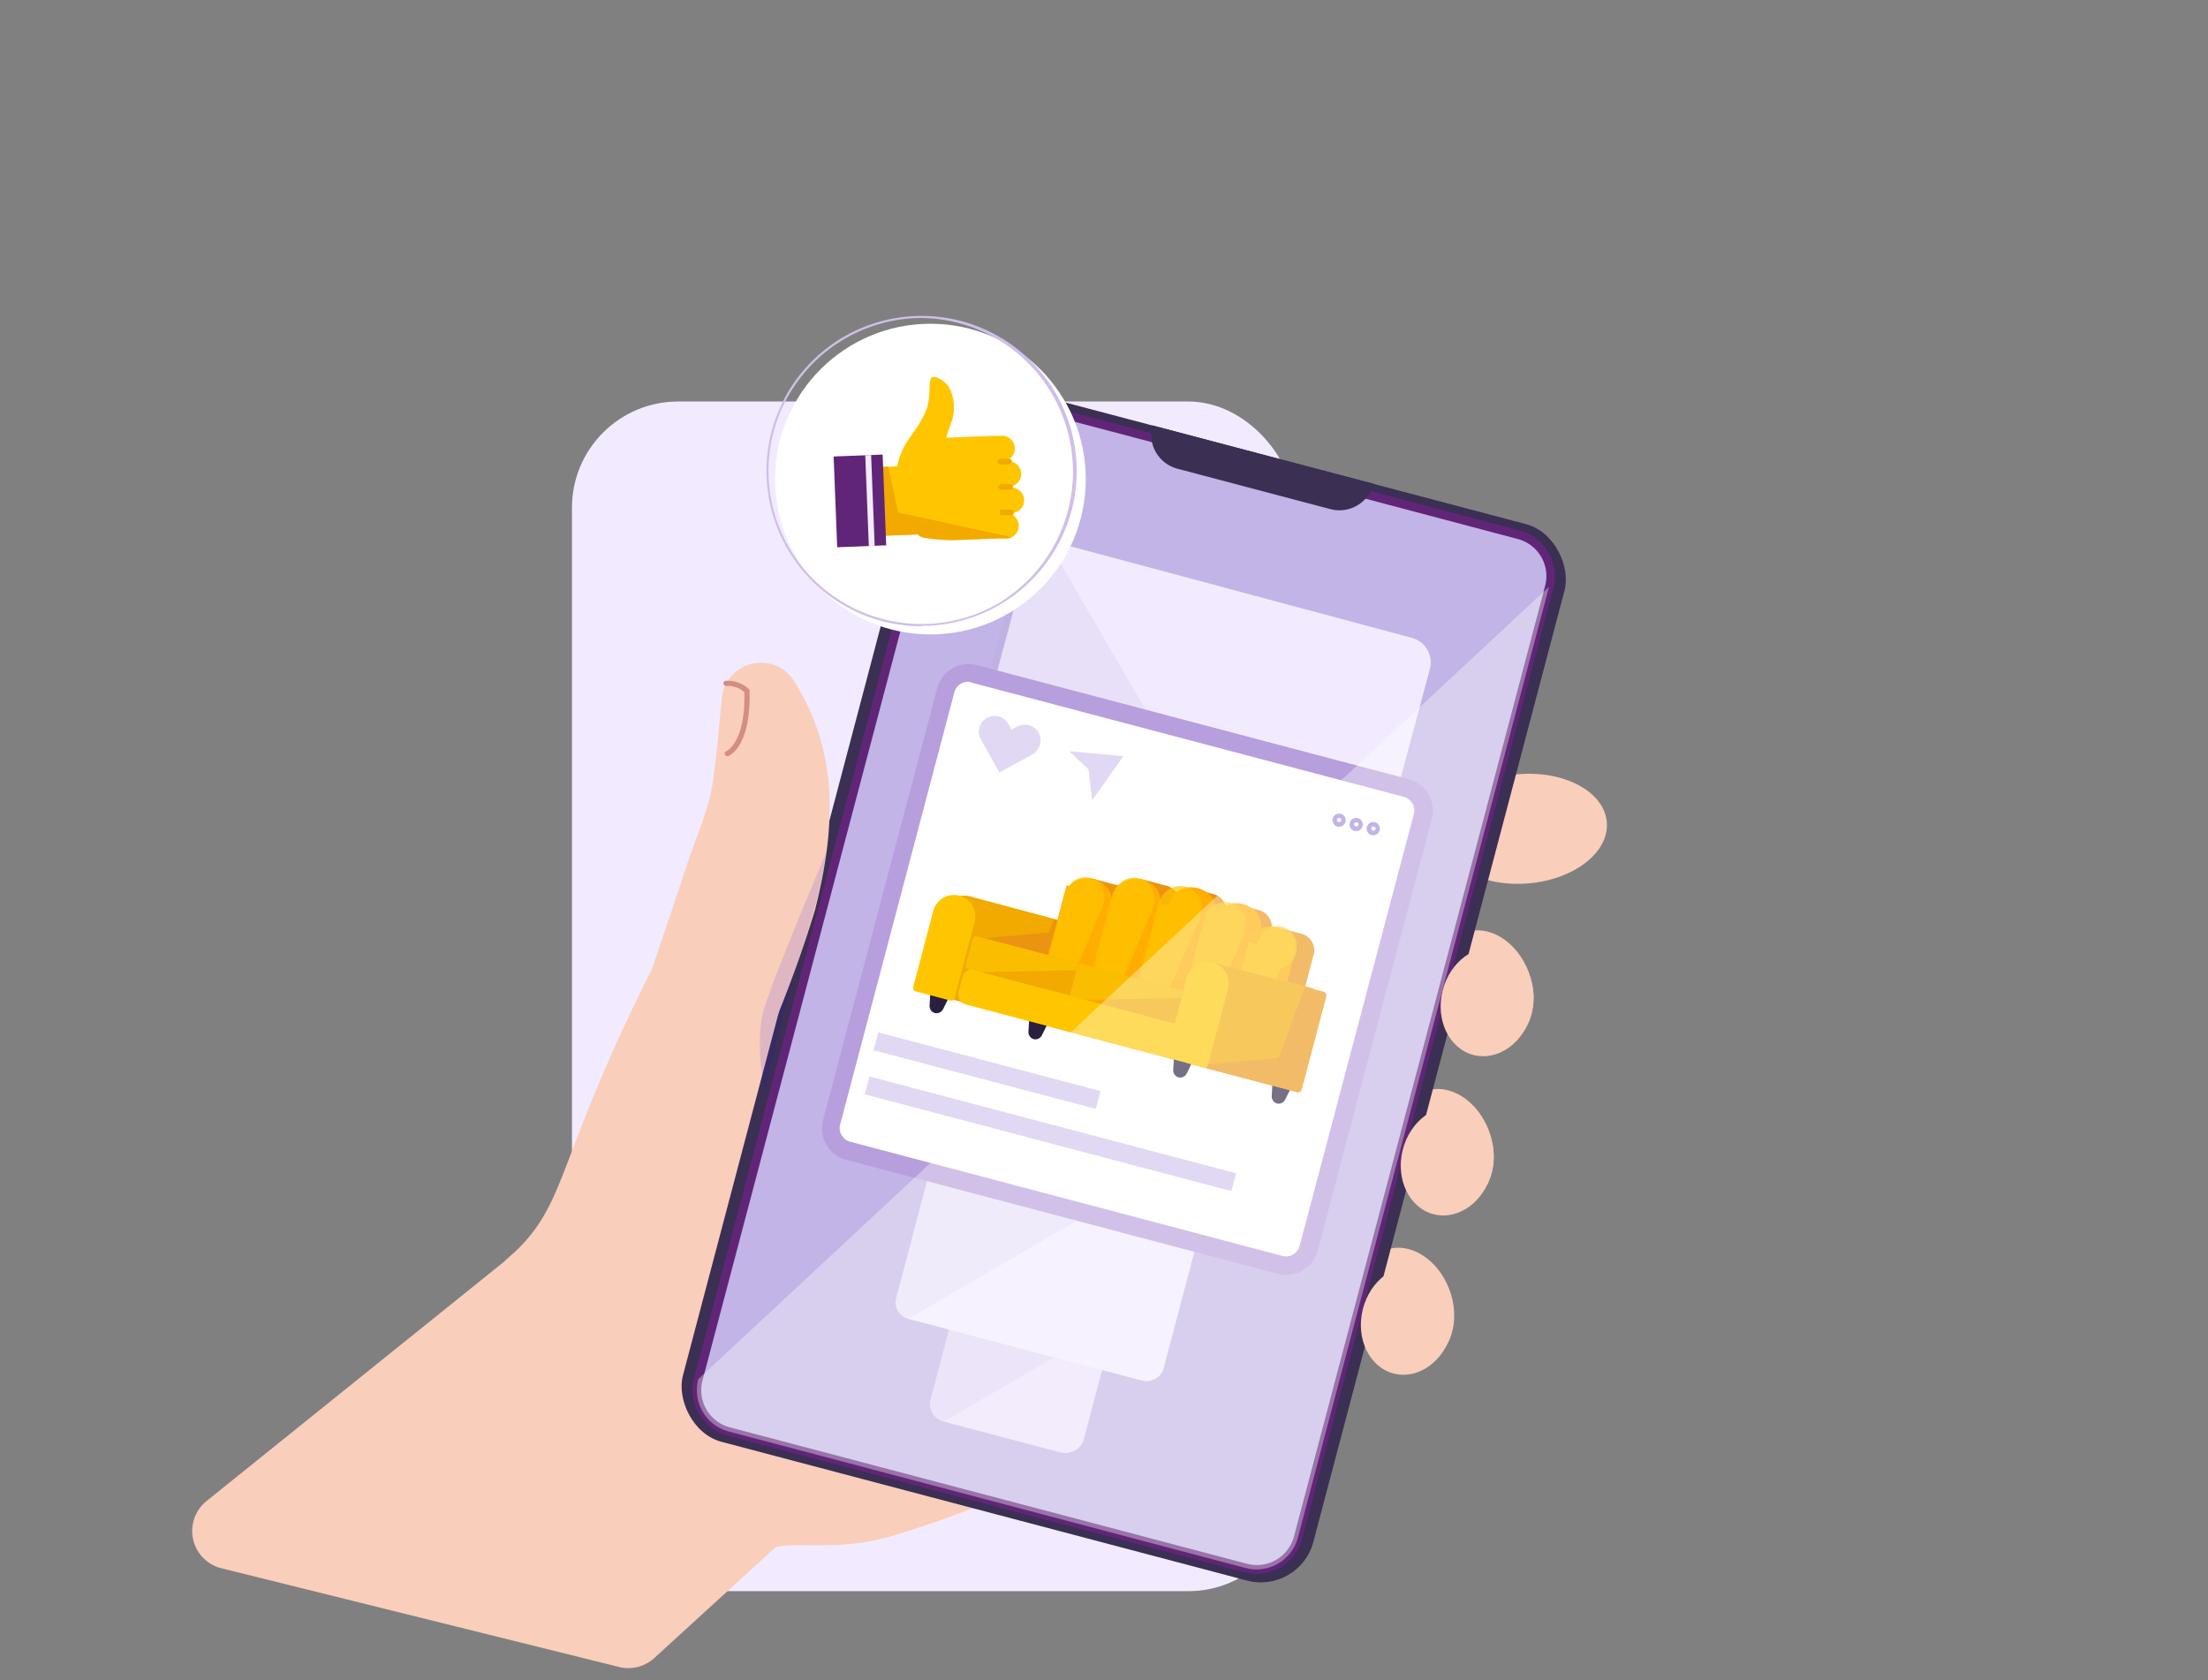 <svg id="Layer_1" data-name="Layer 1" xmlns="http://www.w3.org/2000/svg" xmlns:xlink="http://www.w3.org/1999/xlink" viewBox="0 0 230 175"><rect x="0" y="0" width="230" height="175" fill="#808080" stroke="none"/><defs><style>.cls-1{fill:none;}.cls-2,.cls-7{fill:#f2ebff;}.cls-3{fill:#f9cebb;}.cls-4{fill:#3b2f54;}.cls-5{fill:#c2b4e6;}.cls-6{fill:#612578;}.cls-7{opacity:0.82;}.cls-8{fill:#b2a1db;opacity:0.15;}.cls-20,.cls-9{fill:#fff;}.cls-10{fill:#b79edd;}.cls-11{fill:#eb9412;}.cls-12{fill:#2b1f3f;}.cls-13{fill:#f2a900;}.cls-14{clip-path:url(#clip-path);}.cls-15{fill:#ffae00;}.cls-16,.cls-19{opacity:0.7;}.cls-17,.cls-19{fill:#ffc600;}.cls-18{clip-path:url(#clip-path-2);}.cls-20{opacity:0.36;}.cls-21,.cls-28{opacity:0.51;}.cls-22,.cls-28{fill:#c5b2ea;}.cls-23{fill:#cf8563;}.cls-24{fill:#cfbfe8;}.cls-25{clip-path:url(#clip-path-3);}.cls-26{fill:#d38d81;}.cls-27{fill:#0c00ff;opacity:0.11;}</style><clipPath id="clip-path"><path class="cls-1" d="M101.79,91.6h6.38a.34.34,0,0,1,.34.34v12.73a0,0,0,0,1,0,0h-6.72a0,0,0,0,1,0,0V91.6A0,0,0,0,1,101.79,91.6Z" transform="matrix(0.26, -0.97, 0.97, 0.26, -16.58, 174.74)"/></clipPath><clipPath id="clip-path-2"><path class="cls-1" d="M127.31,101.93H137a0,0,0,0,1,0,0v10.8a0,0,0,0,1,0,0h-9.71a.38.38,0,0,1-.38-.38v-10A.38.38,0,0,1,127.31,101.93Z" transform="translate(232.18 244.8) rotate(-165.21)"/></clipPath><clipPath id="clip-path-3"><path class="cls-1" d="M105.2,50.69a1.33,1.33,0,0,0-.1-2.65l-.56,0a1.33,1.33,0,0,0-.11-2.65l-.86,0-5,.2a6.08,6.08,0,0,1,.37-1.1q0-.12.09-.27l0-.06a4.53,4.53,0,0,0-.18-3.84c-.29-.55-1.62-1.44-1.89-.88s.08,2.14-.6,3.56a10.51,10.51,0,0,1-.82,1.46c-1.12,1.68-1.67,2.3-2.07,4l-6.5.25L87.25,56l8.35-.33a1.33,1.33,0,0,0,.57.31,18,18,0,0,0,3.94.24l3.88-.15.86,0a1.32,1.32,0,0,0,1.27-1.37,1.33,1.33,0,0,0-1.37-1.28l.55,0a1.33,1.33,0,1,0-.1-2.65Z"/></clipPath></defs><rect class="cls-2" x="59.58" y="41.82" width="75.26" height="123.91" rx="11.06"/><path class="cls-3" d="M79.93,101l29.16-7.06a7.14,7.14,0,0,1,9.69,2.89,28.67,28.67,0,0,1,1.7,4.57c.08.3.26.91.49,1.74a25.49,25.49,0,0,1,4.69,4.3c2.74,3.45,2.48,4.82,1.19,7.94-.53,1.28-1.11,2-.92,2.75.76,1.17,1.42,2.27,1.9,3,2.33,3.71,1.63,4.73.33,8a6.93,6.93,0,0,0,0,5.43h0a6.22,6.22,0,0,1,.28,5.69c-2.68,6.29-22.29,15.9-35.8,19.81-5.7,1.65-11.09.31-12.06,1.28l-28-30c6.74-5.7,4.78-9.36,15.18-30.11l9.13-.88Z"/><path class="cls-3" d="M87,144.72a20.5,20.5,0,0,0-34.4-13.38h0l-31.08,25a4,4,0,0,0,1.52,7L64.5,173.63a4,4,0,0,0,3.64-.92l12.47-11.39h0A20.48,20.48,0,0,0,87,144.72Z"/><ellipse class="cls-3" cx="158.68" cy="86.33" rx="8.73" ry="5.71" transform="translate(-6.21 12.54) rotate(-4.44)"/><ellipse class="cls-3" cx="154.77" cy="102.94" rx="4.78" ry="6.2" transform="translate(-26.27 60.82) rotate(-20.53)"/><ellipse class="cls-3" cx="150.63" cy="119.46" rx="4.78" ry="6.2" transform="translate(-32.33 60.42) rotate(-20.53)"/><ellipse class="cls-3" cx="146.51" cy="135.99" rx="4.78" ry="6.2" transform="translate(-38.39 60.03) rotate(-20.53)"/><rect class="cls-4" x="83.09" y="45.48" width="67.92" height="113.81" rx="5.66" transform="translate(30.02 -26.49) rotate(14.79)"/><rect class="cls-5" x="84.75" y="46.71" width="64.61" height="111.34" rx="4.46" transform="translate(30.02 -26.49) rotate(14.79)"/><path class="cls-6" d="M130.91,163.93a5,5,0,0,1-1.27-.17L75.8,149.54a4.92,4.92,0,0,1-3.5-6l26.15-99a4.93,4.93,0,0,1,6-3.5l53.85,14.22a4.93,4.93,0,0,1,3.5,6l-26.16,99a4.86,4.86,0,0,1-2.28,3A4.92,4.92,0,0,1,130.91,163.93Zm-1-1.05a4,4,0,0,0,4.88-2.85l26.16-99a4,4,0,0,0-2.85-4.89L104.23,41.89a4,4,0,0,0-4.89,2.85l-26.15,99A4,4,0,0,0,76,148.66Z"/><path class="cls-4" d="M119.18,47.3H143a0,0,0,0,1,0,0v0A3.67,3.67,0,0,1,139.37,51H122.85a3.67,3.67,0,0,1-3.67-3.67v0A0,0,0,0,1,119.18,47.3Z" transform="translate(16.89 -31.85) rotate(14.79)"/><rect class="cls-7" x="98.29" y="133.49" width="16.49" height="16.49" rx="1.9" transform="translate(-57.7 208.54) rotate(-75.21)"/><path class="cls-8" d="M100.18,133.49l-3.24,12.27a1.9,1.9,0,0,0,1.36,2.32l17.83-10.38a1.91,1.91,0,0,0-1.36-2.32l-12.26-3.24A1.91,1.91,0,0,0,100.18,133.49Z"/><rect class="cls-2" x="96.11" y="112.28" width="28.8" height="28.8" rx="1.76" transform="translate(-40.19 201.18) rotate(-75.21)"/><rect class="cls-2" x="100.54" y="60.85" width="43.29" height="43.29" rx="2.64" transform="matrix(0.26, -0.97, 0.97, 0.26, 11.22, 179.56)"/><path class="cls-8" d="M106.1,58.6,96.4,95.34a2.64,2.64,0,0,0,1.88,3.23l36.74,9.7a2.64,2.64,0,0,0,3.23-1.88L109.33,56.72A2.65,2.65,0,0,0,106.1,58.6Z"/><path class="cls-8" d="M99.82,110.78l-6.46,24.45a1.75,1.75,0,0,0,1.25,2.14l33.05-19.23a1.77,1.77,0,0,0-1.25-2.15L102,109.53A1.76,1.76,0,0,0,99.82,110.78Z"/><rect class="cls-9" x="91.7" y="75.26" width="51.43" height="51.43" rx="2.43" transform="translate(-10.19 188.71) rotate(-75.21)"/><path class="cls-10" d="M134,132.8a3.56,3.56,0,0,1-.86-.11l-45-11.89a3.39,3.39,0,0,1-2.4-4.13l11.89-45a3.39,3.39,0,0,1,4.12-2.4l45,11.89a3.38,3.38,0,0,1,2.4,4.12l-.91-.24.91.24-11.89,45a3.34,3.34,0,0,1-1.57,2.05A3.28,3.28,0,0,1,134,132.8ZM100.84,71a1.41,1.41,0,0,0-.74.21,1.45,1.45,0,0,0-.69.9l-11.89,45a1.42,1.42,0,0,0,.15,1.12,1.45,1.45,0,0,0,.9.69l45,11.89a1.45,1.45,0,0,0,1.13-.15,1.47,1.47,0,0,0,.68-.9l11.9-45A1.5,1.5,0,0,0,146.25,83l-45-11.89A1.58,1.58,0,0,0,100.84,71Z"/><path class="cls-11" d="M135.43,97.22h0l-2.63-.69-4.1,15.52,4.5,1.19,3.69-14A1.81,1.81,0,0,0,135.43,97.22Z"/><path class="cls-11" d="M131,94.76h0l-2.63-.69-4.41,16.72,4.49,1.19,4-15A1.86,1.86,0,0,0,131,94.76Z"/><path class="cls-11" d="M126.32,93.1h0l-2.63-.69-4.52,17.12,4.5,1.19,4.07-15.4A1.87,1.87,0,0,0,126.32,93.1Z"/><path class="cls-11" d="M121.41,92.23h0l-2.63-.69-4.41,16.72,4.49,1.19,4-15A1.86,1.86,0,0,0,121.41,92.23Z"/><path class="cls-11" d="M116.32,92.18h0l-2.62-.69L109.6,107l4.5,1.19,3.68-14A1.81,1.81,0,0,0,116.32,92.18Z"/><path class="cls-12" d="M97.36,105.51h0a.78.78,0,0,0,.88-.4l.68-1.38-2-.54-.09,1.54A.77.77,0,0,0,97.36,105.51Z"/><path class="cls-13" d="M110.56,83.43h8.19A2.24,2.24,0,0,1,121,85.67v36.86a.05.05,0,0,1-.05.05H110.25a.05.05,0,0,1-.05-.05V83.8a.37.37,0,0,1,.37-.37Z" transform="matrix(0.26, -0.97, 0.97, 0.26, -13.51, 188.46)"/><g class="cls-14"><polygon class="cls-11" points="111.82 90.24 109.27 97.12 101.33 97.84 111.04 102.56 115.46 97.46 116.41 88.85 111.82 90.24"/></g><ellipse class="cls-15" cx="132.47" cy="98.76" rx="2.24" ry="2.47" transform="translate(3.15 201.62) rotate(-75.21)"/><ellipse class="cls-15" cx="128.01" cy="96.3" rx="2.24" ry="2.47" transform="matrix(0.26, -0.97, 0.97, 0.26, 2.22, 195.47)"/><ellipse class="cls-15" cx="123.34" cy="94.63" rx="2.24" ry="2.47" transform="matrix(0.26, -0.97, 0.97, 0.26, 0.35, 189.72)"/><ellipse class="cls-15" cx="113.36" cy="93.72" rx="2.24" ry="2.47" transform="translate(-6.19 179.39) rotate(-75.21)"/><ellipse class="cls-15" cx="118.45" cy="93.77" rx="2.24" ry="2.47" transform="translate(-2.46 184.36) rotate(-75.21)"/><rect class="cls-15" x="128.23" y="98.53" width="4.94" height="13.81" transform="translate(230.15 240.75) rotate(-165.21)"/><rect class="cls-15" x="123.6" y="96.14" width="4.94" height="14.96" transform="translate(221.51 236) rotate(-165.21)"/><rect class="cls-15" x="118.87" y="94.51" width="4.94" height="15.34" transform="translate(212.58 231.95) rotate(-165.21)"/><rect class="cls-15" x="114.05" y="93.66" width="4.94" height="14.92" transform="translate(203.35 228.63) rotate(-165.21)"/><rect class="cls-15" x="109.13" y="93.48" width="4.94" height="13.81" transform="matrix(-0.97, -0.26, 0.26, -0.97, 193.86, 225.95)"/><g class="cls-16"><ellipse class="cls-17" cx="112.97" cy="93.61" rx="2.24" ry="2.07" transform="translate(-6.39 178.93) rotate(-75.21)"/><polygon class="cls-17" points="107.44 106.44 109.44 106.96 114.86 94.46 110.97 93.08 107.44 106.44"/><ellipse class="cls-17" cx="118.02" cy="93.83" rx="2.41" ry="2.23" transform="translate(-2.84 183.98) rotate(-75.21)"/><polygon class="cls-17" points="112.07 107.66 114.22 108.22 120.06 94.75 115.87 93.26 112.07 107.66"/><ellipse class="cls-17" cx="122.89" cy="94.75" rx="2.47" ry="2.28" transform="translate(-0.1 189.37) rotate(-75.21)"/><polygon class="cls-17" points="116.79 108.9 119 109.49 124.98 95.68 120.68 94.16 116.79 108.9"/><ellipse class="cls-17" cx="127.57" cy="96.36" rx="2.41" ry="2.23" transform="translate(1.84 195.1) rotate(-75.21)"/><polygon class="cls-17" points="121.62 110.18 123.77 110.75 129.61 97.27 125.42 95.78 121.62 110.18"/><ellipse class="cls-17" cx="132.08" cy="98.66" rx="2.24" ry="2.07" transform="matrix(0.26, -0.97, 0.97, 0.26, 2.97, 201.17)"/><polygon class="cls-17" points="126.56 111.48 128.55 112.01 133.97 99.5 130.08 98.13 126.56 111.48"/></g><path class="cls-12" d="M107.66,108.23h0a.76.76,0,0,0,.87-.4l.69-1.38-2-.54-.09,1.54A.77.77,0,0,0,107.66,108.23Z"/><rect class="cls-17" x="114.95" y="89.61" width="3.79" height="34.7" rx="1.03" transform="translate(-16.4 192.62) rotate(-75.21)"/><path class="cls-13" d="M105,94.94h2.9a.31.31,0,0,1,.31.31v11a0,0,0,0,1,0,0h-3.52a0,0,0,0,1,0,0v-11a.31.31,0,0,1,.31-.31Z" transform="translate(-18 177.8) rotate(-75.21)"/><path class="cls-12" d="M133,114.93h0a.75.75,0,0,0,.87-.4l.69-1.38-2-.54-.09,1.54A.77.77,0,0,0,133,114.93Z"/><path class="cls-12" d="M122.74,112.21h0a.76.76,0,0,0,.88-.4l.68-1.38-2-.54-.09,1.54A.77.77,0,0,0,122.74,112.21Z"/><path class="cls-13" d="M125.16,101.65h11.9a0,0,0,0,1,0,0v10.8a0,0,0,0,1,0,0h-11.9a.42.42,0,0,1-.42-.42v-10a.42.42,0,0,1,.42-.42Z" transform="translate(230.13 243.97) rotate(-165.21)"/><path class="cls-17" d="M123.1,100.08h3.7a.37.37,0,0,1,.37.37v8.2a2.23,2.23,0,0,1-2.23,2.23h0a2.23,2.23,0,0,1-2.23-2.23v-8.2A.37.37,0,0,1,123.1,100.08Z" transform="translate(218.83 239.36) rotate(-165.21)"/><path class="cls-17" d="M96.72,93.11h3.7a.37.37,0,0,1,.37.37v8.2a2.23,2.23,0,0,1-2.23,2.23h0a2.23,2.23,0,0,1-2.23-2.23v-8.2A.37.37,0,0,1,96.72,93.11Z" transform="translate(168.71 218.92) rotate(-165.21)"/><g class="cls-18"><polygon class="cls-11" points="135.94 102.79 133.19 110.2 124.64 110.98 135.1 116.06 139.86 110.58 140.89 101.29 135.94 102.79"/></g><path class="cls-13" d="M115.89,97.82h2.9a.31.31,0,0,1,.31.31v11a0,0,0,0,1,0,0h-3.52a0,0,0,0,1,0,0v-11a.31.31,0,0,1,.31-.31Z" transform="translate(-12.66 190.5) rotate(-75.21)"/><path class="cls-19" d="M112.33,100.32l-.19.74-10.06.2-1.21-.32a.38.38,0,0,1-.26-.45l.71-2.69a.37.37,0,0,1,.45-.27Z"/><path class="cls-19" d="M123.25,103.2l-.2.74-10.06.2-1.2-.32a.36.36,0,0,1-.26-.45l.71-2.69a.37.37,0,0,1,.45-.27Z"/><path class="cls-20" d="M129.76,163.32,75.91,149.1a4.46,4.46,0,0,1-3.17-5.45l88.62-82.54-26.15,99A4.46,4.46,0,0,1,129.76,163.32Z"/><g class="cls-21"><path class="cls-22" d="M108.33,77.58a1.64,1.64,0,0,1-.78,1l-3.45,1.87L102.17,77a1.61,1.61,0,0,1-.11-1.37,1.66,1.66,0,0,1,3-.2l.31.56.57-.31a1.68,1.68,0,0,1,2.25.64A1.64,1.64,0,0,1,108.33,77.58Z"/></g><ellipse class="cls-23" cx="89.39" cy="50.63" rx="5.67" ry="8.67" transform="translate(4.42 108.37) rotate(-63.72)"/><circle class="cls-9" cx="96.92" cy="49.9" r="16.18"/><path class="cls-24" d="M96,65.23A16.18,16.18,0,0,1,80.37,44.94a16.16,16.16,0,1,1,31.25,8.25h0a16.19,16.19,0,0,1-15.6,12ZM96,33.12A16,16,0,0,0,80.58,45,15.94,15.94,0,0,0,104,62.84,16,16,0,0,0,96,33.12Z"/><path class="cls-17" d="M105.2,50.69a1.33,1.33,0,0,0-.1-2.65l-.56,0a1.33,1.33,0,0,0-.11-2.65l-.86,0-5,.2a6.08,6.08,0,0,1,.37-1.1q0-.12.09-.27l0-.06a4.53,4.53,0,0,0-.18-3.84c-.29-.55-1.62-1.44-1.89-.88s.08,2.14-.6,3.56a10.51,10.51,0,0,1-.82,1.46c-1.36,2-1.88,2.52-2.31,5.34A4.35,4.35,0,0,0,93.71,52c.64,1.36,1.16,3.61,2.46,4a18,18,0,0,0,3.94.24l3.88-.15.86,0a1.32,1.32,0,0,0,1.27-1.37,1.33,1.33,0,0,0-1.37-1.28l.55,0a1.33,1.33,0,1,0-.1-2.65Z"/><rect class="cls-17" x="87.11" y="48.61" width="10.53" height="7.16" transform="translate(-1.98 3.67) rotate(-2.25)"/><g class="cls-25"><polygon class="cls-13" points="92.53 48.61 93.57 53.38 105.66 56.01 103.3 60.46 90.92 60.94 90.44 48.69 92.53 48.61"/></g><rect class="cls-6" x="87.02" y="47.44" width="5.11" height="9.46" transform="translate(-1.98 3.56) rotate(-2.25)"/><path class="cls-13" d="M104.2,48.37a.29.29,0,0,1,0-.58l.92,0a.29.29,0,1,1,0,.58l-.92,0Z"/><path class="cls-13" d="M104.3,51a.29.29,0,0,1-.29-.28.28.28,0,0,1,.28-.3l.92,0a.28.28,0,0,1,.31.28.29.29,0,0,1-.28.3l-.93,0Z"/><path class="cls-13" d="M104.41,53.67a.28.28,0,0,1-.29-.28.28.28,0,0,1,.27-.3l.93,0a.3.3,0,0,1,.3.28.28.28,0,0,1-.28.3l-.92,0Z"/><rect class="cls-2" x="90.32" y="47.4" width="0.61" height="9.46" transform="translate(-1.98 3.6) rotate(-2.25)"/><ellipse class="cls-3" cx="146.6" cy="137.53" rx="5.71" ry="4.78" transform="translate(-22.43 246.33) rotate(-75.94)"/><ellipse class="cls-3" cx="150.76" cy="120.95" rx="5.71" ry="4.78" transform="translate(-3.2 237.8) rotate(-75.94)"/><ellipse class="cls-3" cx="154.91" cy="104.36" rx="5.71" ry="4.78" transform="translate(16.04 229.27) rotate(-75.94)"/><path class="cls-3" d="M84.83,95c.07-.22.13-.45.18-.68,2.35-9.4,1.9-16.82-2.35-23.46h0a4,4,0,0,0-1.42-1.33,4.12,4.12,0,0,0-5.59,1.65,4.7,4.7,0,0,0-.33.77h0c0,.15-.08.37-.12.63a1.92,1.92,0,0,0,0,.22c-.22,1.63-.42,4.94-.92,8.48-.47,3.32-2.1,6.67-3,9.64h0c-.16.55-6.26,18.55-6.26,18.55h0A6.54,6.54,0,0,0,77.2,114.2h0A129.3,129.3,0,0,0,84.83,95Z"/><path class="cls-26" d="M75.77,78.76a.27.27,0,0,1-.26-.18.26.26,0,0,1,.16-.34s2-.85,1.87-6.15a2.59,2.59,0,0,0-1.88-.64.28.28,0,0,1-.3-.24.26.26,0,0,1,.24-.3,3.28,3.28,0,0,1,2.37.83.23.23,0,0,1,.11.2c.15,5.9-2.13,6.77-2.22,6.81Z"/><path class="cls-27" d="M86.11,88.69s-5.64,13.22-6.57,16.56.11,8.43.11,8.43c.88-4.08,2.77-11.55,3.4-13.37S85.92,91.7,86.11,88.69Z"/><g class="cls-21"><polygon class="cls-22" points="117.02 78.75 111.4 78.25 113.39 80.16 113.77 83.36 117.02 78.75"/><line class="cls-22" x1="113.39" y1="80.16" x2="117.01" y2="78.75"/></g><rect class="cls-28" x="101.86" y="99.55" width="1.92" height="23.95" transform="translate(-31.26 182.46) rotate(-75.21)"/><rect class="cls-28" x="108.46" y="98.35" width="1.92" height="39.5" transform="translate(-32.7 193.74) rotate(-75.21)"/><path class="cls-5" d="M139.49,86.12a.63.63,0,0,1-.33-.09.7.7,0,0,1-.33-.42.68.68,0,0,1,.47-.84.68.68,0,0,1,.85.47h0a.69.69,0,0,1-.47.85A.63.63,0,0,1,139.49,86.12Zm0-.92h-.06a.23.23,0,0,0-.16.28.26.26,0,0,0,.11.14.25.25,0,0,0,.17,0,.26.26,0,0,0,.14-.11.22.22,0,0,0,0-.18.2.2,0,0,0-.11-.13A.2.2,0,0,0,139.49,85.2Z"/><path class="cls-5" d="M141.27,86.57a.63.63,0,0,1-.33-.09.67.67,0,0,1-.33-.41.7.7,0,0,1,.06-.53.69.69,0,0,1,1.26.15h0a.68.68,0,0,1-.47.85A.63.63,0,0,1,141.27,86.57Zm0-.92h-.06a.19.19,0,0,0-.14.11.2.2,0,0,0,0,.17.26.26,0,0,0,.11.14.25.25,0,0,0,.17,0,.22.22,0,0,0,.16-.28A.23.23,0,0,0,141.27,85.65Z"/><path class="cls-5" d="M143.05,87a.69.69,0,1,1,.66-.88.69.69,0,0,1-.47.85A.63.63,0,0,1,143.05,87Zm0-.92H143a.19.19,0,0,0-.14.11.2.2,0,0,0,0,.17.26.26,0,0,0,.11.14.2.2,0,0,0,.17,0,.26.26,0,0,0,.14-.11.2.2,0,0,0,0-.17h0A.23.23,0,0,0,143.05,86.1Z"/></svg>